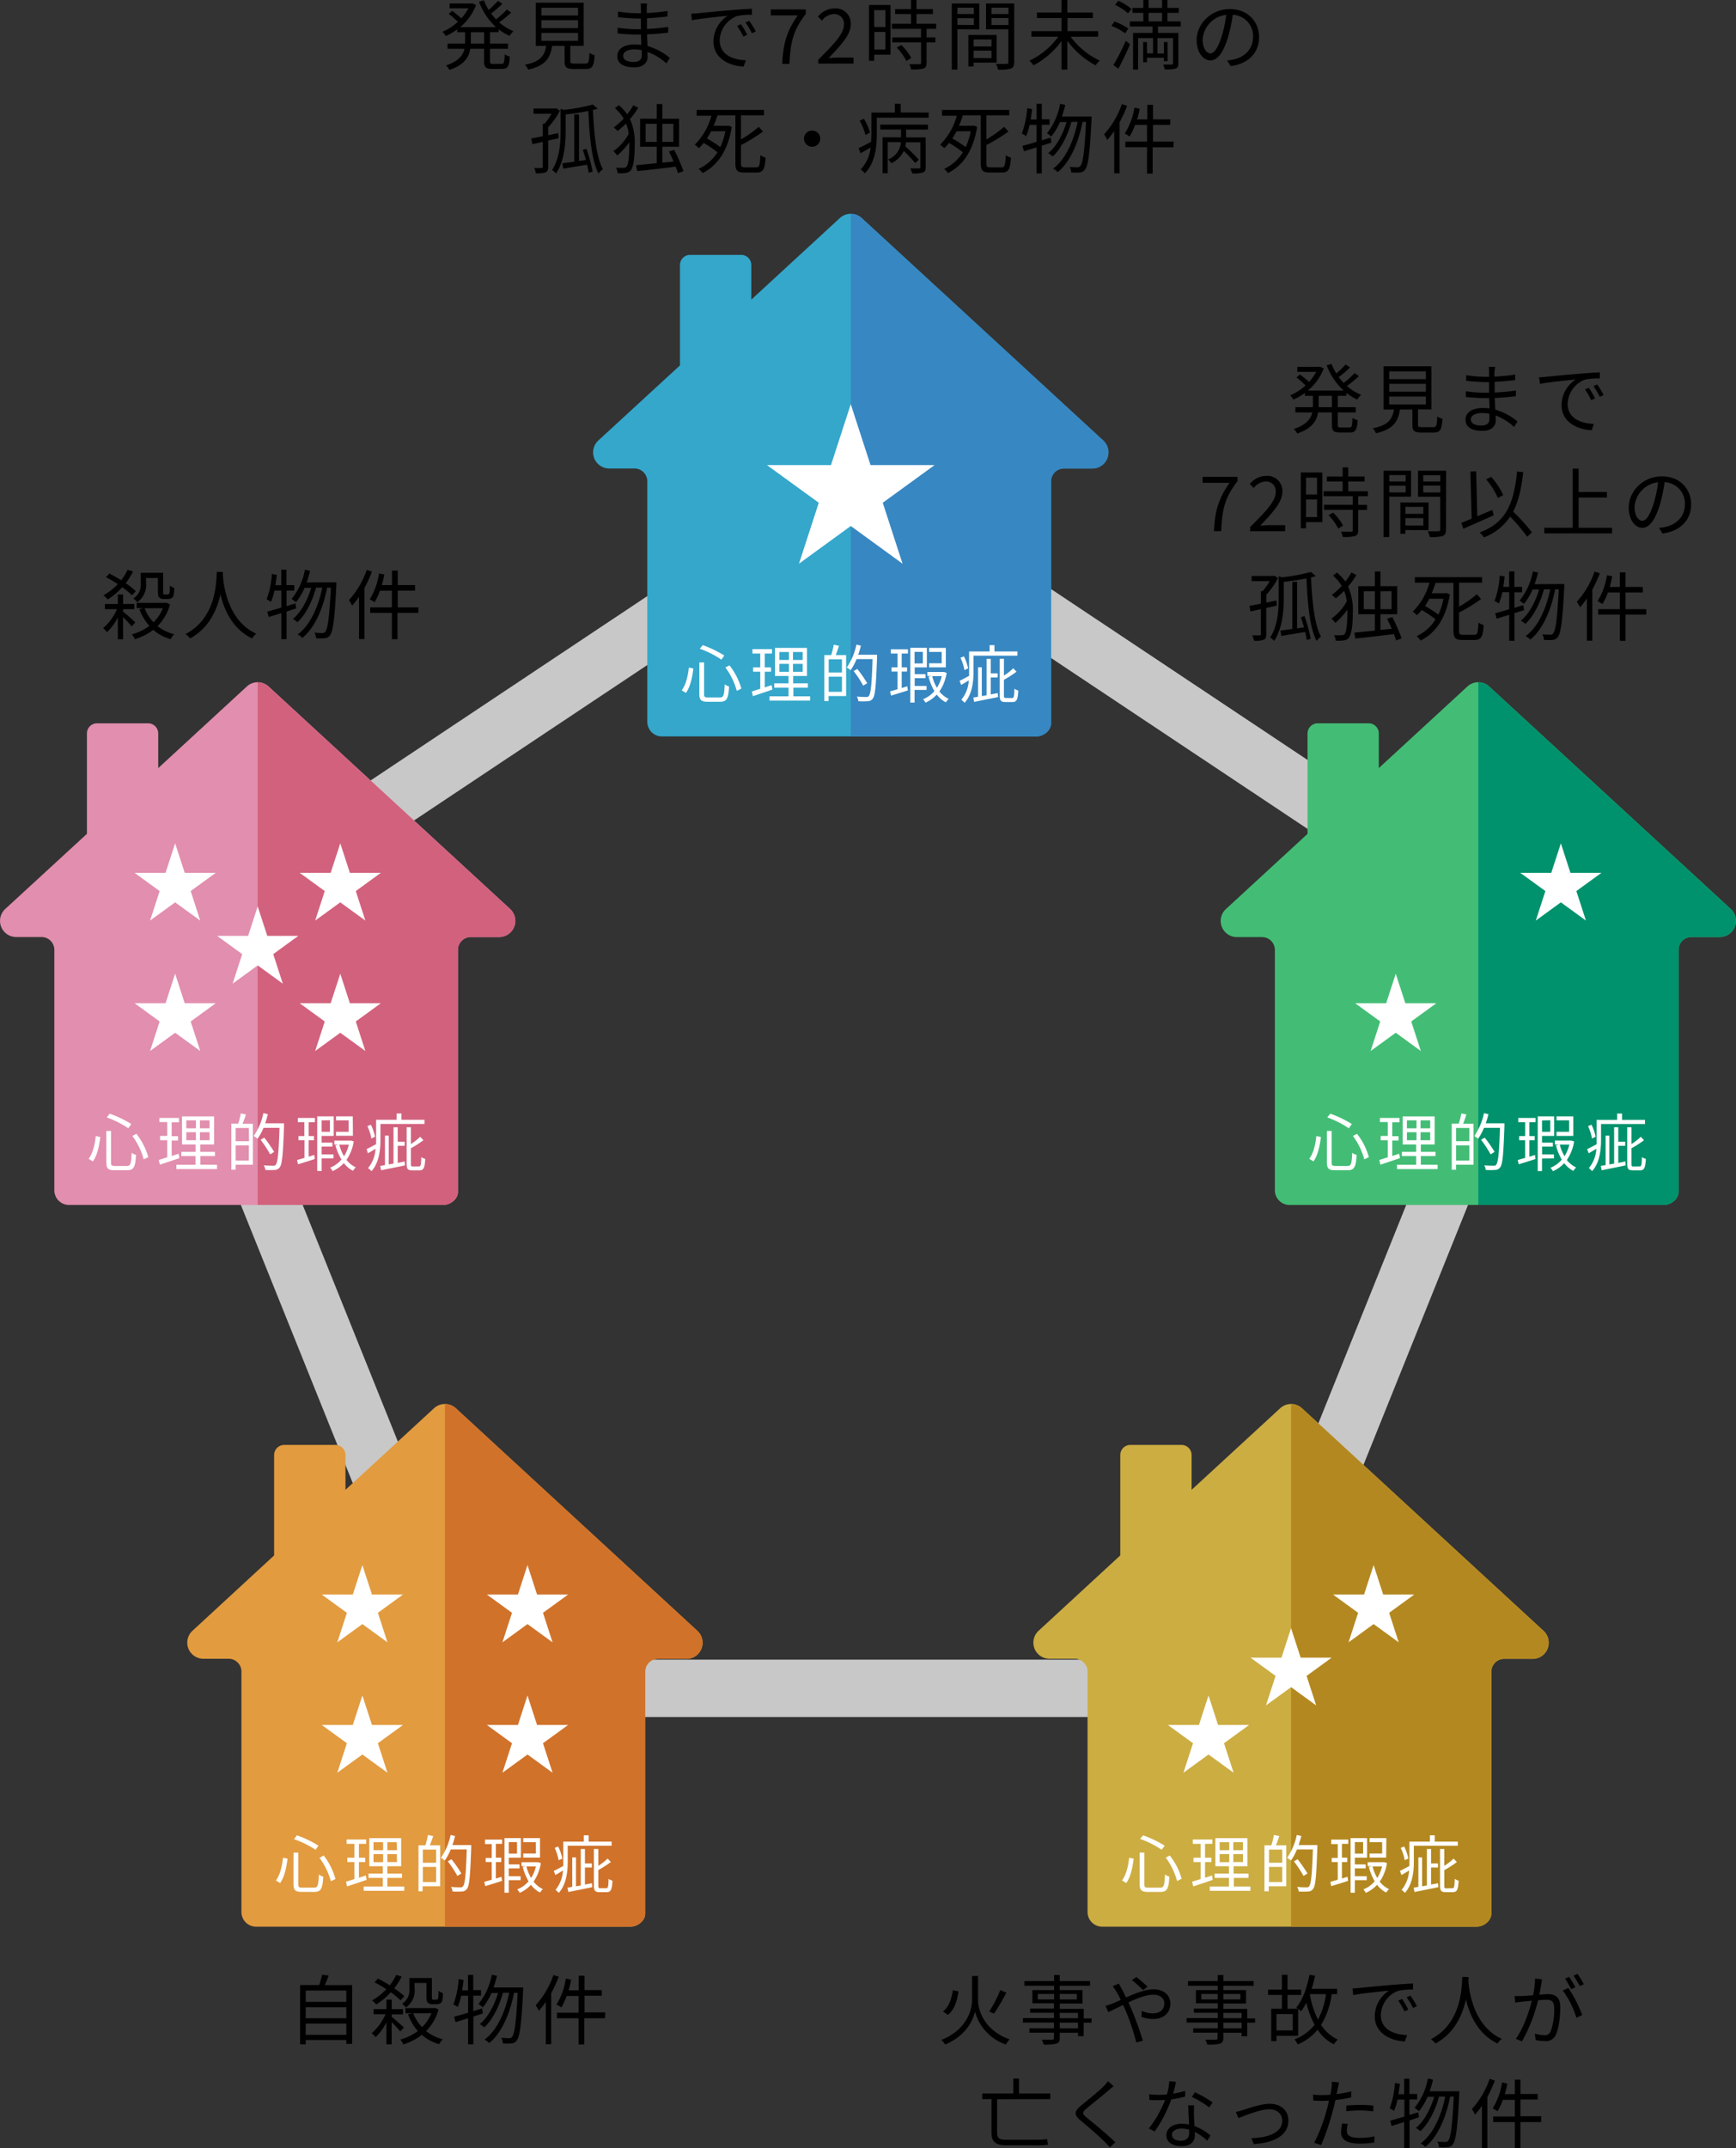 <svg xmlns="http://www.w3.org/2000/svg" viewBox="0 0 501.95 620.66"><rect x="0" y="0" width="501.95" height="620.66" fill="#333333" stroke="none"/><defs><style>.cls-1{fill:none;stroke:#c8c8c8;stroke-miterlimit:10;stroke-width:16.58px;}.cls-2{fill:#34a7cb;}.cls-3{fill:#3787c2;}.cls-4{fill:#fff;}.cls-5{fill:#43bd75;}.cls-6{fill:#00926c;}.cls-7{fill:#e28eae;}.cls-8{fill:#d2617d;}.cls-9{fill:#e29b3f;}.cls-10{fill:#d0722a;}.cls-11{fill:#ccad42;}.cls-12{fill:#b48820;}</style></defs><g id="レイヤー_2" data-name="レイヤー 2"><g id="design"><path d="M141.67,9.31v3.28h5.21V14.1h-5.21v3.55c0,.68.13.81.88.81h2.5c.69,0,.79-.44.88-2.79a4.74,4.74,0,0,0,1.48.68c-.16,2.79-.62,3.56-2.22,3.56H142.3c-1.85,0-2.33-.48-2.33-2.29V14.1h-4c-.35,2.36-1.65,4.6-6,6.1a6.39,6.39,0,0,0-1-1.3c3.68-1.23,4.93-3,5.33-4.8h-4.89V12.59h5.06V9.31H132.2V8.47a17.87,17.87,0,0,1-3.28,1.94,7.76,7.76,0,0,0-1-1.23,15.28,15.28,0,0,0,4.47-2.87A24.77,24.77,0,0,0,129.74,4l1-.85a28.58,28.58,0,0,1,2.66,2.15,15.11,15.11,0,0,0,2.05-2.9H130V1h6.27l.29-.07,1.08.53a15.4,15.4,0,0,1-4.58,6.38H143.4A19.09,19.09,0,0,1,138.5.51l1.4-.42a16.68,16.68,0,0,0,1.39,2.77A28.53,28.53,0,0,0,144,.24l1.23.88A29.63,29.63,0,0,1,142,3.89a16.61,16.61,0,0,0,1.42,1.7,26.33,26.33,0,0,0,3.15-2.84l1.23.88a35.87,35.87,0,0,1-3.45,2.84A14.19,14.19,0,0,0,148.46,9a6.77,6.77,0,0,0-1.12,1.37,14.07,14.07,0,0,1-3.14-1.92v.84Zm-1.7,0h-3.83v3.28H140Z"/><path d="M169.28,18.37c.88,0,1.05-.39,1.14-3.1a4.42,4.42,0,0,0,1.52.66c-.2,3.19-.68,4-2.53,4h-3.54c-2.07,0-2.62-.48-2.62-2.26v-4.4h-3.61c-.53,3.52-1.94,5.72-6.93,6.86a4.51,4.51,0,0,0-.93-1.43c4.51-.9,5.68-2.62,6.14-5.43h-3V.77h13.84V13.25H164.9v4.37c0,.64.17.75,1.12.75ZM156.54,4.49h10.6V2.24h-10.6Zm0,3.63h10.6V5.85h-10.6Zm0,3.67h10.6V9.51h-10.6Z"/><path d="M187,2.42c0,.29,0,.77,0,1.34a54.65,54.65,0,0,0,6-.59l0,1.6c-1.74.2-3.83.4-5.94.51V8.36a54.84,54.84,0,0,0,6.14-.59l0,1.65c-2.07.26-4,.44-6.1.5,0,1.15.11,2.34.16,3.39a17.53,17.53,0,0,1,6.42,3.43l-1,1.57A16.38,16.38,0,0,0,187.2,15c0,.55.05,1,.05,1.37,0,1.52-1,3.08-3.87,3.08-3.17,0-4.89-1.12-4.89-3.24s1.92-3.36,5.08-3.36a12.3,12.3,0,0,1,1.85.13c0-1-.06-2.05-.09-3h-1.25c-1.5,0-3.92-.13-5.5-.31l0-1.65a41.28,41.28,0,0,0,5.54.42h1.19V5.35h-1c-1.54,0-4.24-.22-5.63-.38l0-1.63a39.12,39.12,0,0,0,5.63.49h1V2.27A10.54,10.54,0,0,0,185.22,1h1.87A11.56,11.56,0,0,0,187,2.42Zm-3.78,15.47c1.25,0,2.33-.4,2.33-1.92,0-.37,0-.9,0-1.47a10,10,0,0,0-2.14-.22c-2.09,0-3.23.81-3.23,1.83S181,17.89,183.18,17.89Z"/><path d="M201.83,3.83c1.43-.16,5.59-.57,9.64-.9,2.4-.2,4.47-.33,5.94-.4V4.29a18.42,18.42,0,0,0-4.31.35,7.74,7.74,0,0,0-5,7c0,4.29,4,5.65,7.59,5.78L215,19.23c-4.07-.15-8.71-2.33-8.71-7.24a9,9,0,0,1,4.11-7.44c-2.35.27-8,.8-10.34,1.3l-.19-1.91C200.71,3.92,201.42,3.87,201.83,3.83Zm14.22,6.23-1.13.52a20.08,20.08,0,0,0-1.8-3.1L214.24,7A24.73,24.73,0,0,1,216.05,10.06Zm2.51-1-1.15.55a19.64,19.64,0,0,0-1.85-3.08l1.08-.51A29.69,29.69,0,0,1,218.56,9.11Z"/><path d="M230.68,4.44h-7.82V2.73H233V4c-3.69,4.75-4.48,8.34-4.73,14.46h-2.09C226.41,12.5,227.59,8.76,230.68,4.44Z"/><path d="M236.61,17.23c4.74-4.71,7.4-7.53,7.4-10.1a2.77,2.77,0,0,0-3-3.06,4.61,4.61,0,0,0-3.35,1.87l-1.16-1.12a6.16,6.16,0,0,1,4.75-2.38A4.35,4.35,0,0,1,246,7c0,3-2.69,5.88-6.41,9.79.84-.06,1.81-.15,2.64-.15h4.56v1.74H236.61Z"/><path d="M257.49,15.8h-4.73v1.78h-1.49V1.45h6.22ZM252.76,2.93V7.81H256V2.93ZM256,14.32V9.24h-3.19v5.08Zm11.91-6V10.8h2.55v1.46h-2.55v5.89c0,.93-.24,1.41-.9,1.65a12.69,12.69,0,0,1-3.57.27,4.92,4.92,0,0,0-.53-1.52c1.37,0,2.58,0,2.93,0s.48-.11.48-.44V12.26H258V10.8h8.31V8.32h-8.42V6.86h5.52V4.07h-4.58V2.62h4.58V0H265V2.62h4.74V4.07H265V6.86h5.68V8.32ZM260.62,13a15.67,15.67,0,0,1,2.86,3.74l-1.39.88a16.89,16.89,0,0,0-2.79-3.88Z"/><path d="M276.83,8.45V20.11H275.2V1h7.95v7.5Zm0-6.23V4.05h4.75V2.22Zm4.75,5V5.26h-4.75V7.19Zm-.06,10.87v1.1H280V10.1h8.17v8Zm0-6.68v2h5.17v-2Zm5.17,5.39V14.63h-5.17v2.14Zm6.56,1.16c0,1-.25,1.59-1,1.87a12.32,12.32,0,0,1-3.7.29,6.23,6.23,0,0,0-.57-1.67c1.34.06,2.68,0,3.08,0s.5-.13.5-.53V8.47H285.1V1h8.15ZM286.67,2.22V4.05h4.92V2.22Zm4.92,5v-2h-4.92v2Z"/><path d="M309.57,10.61a22.19,22.19,0,0,0,8.4,6.9,7.81,7.81,0,0,0-1.18,1.37,24.11,24.11,0,0,1-8.17-7.09v8.32h-1.69V11.88a24.1,24.1,0,0,1-8.1,7,7.61,7.61,0,0,0-1.19-1.34A22,22,0,0,0,306,10.61h-7.76V9h8.69V5.21h-7.11V3.61h7.11V0h1.69V3.61H316v1.6h-7.33V9h8.85v1.61Z"/><path d="M325.34,9.64a16.05,16.05,0,0,0-4-2.16l.9-1.25a17.52,17.52,0,0,1,4,2Zm-3.41,9.15a62.76,62.76,0,0,0,3.59-7l1.23,1c-1,2.31-2.27,5-3.39,7.06Zm4.23-14.94a14.92,14.92,0,0,0-3.75-2.44l.95-1.17a15.12,15.12,0,0,1,3.81,2.36Zm8.66,3.81V9.51h5.88v8.82c0,.81-.15,1.25-.75,1.49a11.45,11.45,0,0,1-3.19.22,6.11,6.11,0,0,0-.44-1.38c1.12,0,2.16,0,2.47,0s.39-.11.39-.37V11h-4.51v4.46h1.85V12.15h1.08v5.54h-1.08v-1h-4.89V18h-1.1V12.15h1.1v3.27h1.76V11h-4.31v9.11h-1.47V9.51h5.63V7.66h-6.56V6.18h3.9V3.72h-3.15V2.29h3.15V0h1.52V2.29H336V0h1.56V2.29h3.26V3.72h-3.26V6.18h3.85V7.66ZM332.1,6.18H336V3.72H332.1Z"/><path d="M355.83,19.1l-1-1.63a17.36,17.36,0,0,0,1.89-.29c2.82-.63,5.59-2.72,5.59-6.53a6.13,6.13,0,0,0-5.87-6.38,45,45,0,0,1-1.32,6.34c-1.35,4.53-3.08,6.84-5.13,6.84S346,15.2,346,11.57c0-4.77,4.25-8.95,9.62-8.95,5.15,0,8.43,3.63,8.43,8.1S361.05,18.42,355.83,19.1ZM350,15.42c1,0,2.2-1.47,3.32-5.19a35.7,35.7,0,0,0,1.23-5.94,7.68,7.68,0,0,0-6.82,7.13C347.76,14.19,349,15.42,350,15.42Z"/><path d="M158.5,40.61V48.2c0,.83-.17,1.32-.72,1.6a7.72,7.72,0,0,1-2.84.27,6.34,6.34,0,0,0-.48-1.54c1,0,1.87,0,2.13,0s.35-.09.35-.35V41l-3,.66L153.64,40c.93-.17,2.05-.37,3.3-.64V35.76h.49a16.93,16.93,0,0,0,2.06-2.9h-5.23v-1.5h6.22l.33-.08,1.08.7a22.62,22.62,0,0,1-3.39,4.8v2.28c.95-.19,1.94-.39,2.93-.61l.09,1.5Zm14.33-9.2c-.44.13-.9.26-1.39.37.31,6.91,1,13.73,2.88,17.1a6.8,6.8,0,0,0-1.27,1.25c-2-3.83-2.6-10.71-2.93-18.06-2.07.42-4.4.75-6.56,1v4.64c0,3.56-.33,8.71-2.77,12.43a5.1,5.1,0,0,0-1.16-1c2.24-3.45,2.46-8,2.46-11.46V31.45l.95.29a53.1,53.1,0,0,0,8.38-1.54ZM169.55,43a40.87,40.87,0,0,1,1.8,6.58l-1.12.33c-.11-.66-.28-1.48-.48-2.31-2.49.39-4.95.81-6.89,1.14l-.26-1.56c1-.11,2.13-.29,3.43-.46V33.06h1.39V46.5l2-.28c-.27-1-.6-2-.91-2.93Z"/><path d="M184.53,31.12a20.22,20.22,0,0,1-2.38,3.28,16.4,16.4,0,0,1,1.37,7.46c0,3.19-.24,6.14-1.15,7.37a2,2,0,0,1-1.25.7,10.11,10.11,0,0,1-2.55.11,3.7,3.7,0,0,0-.46-1.58,13.45,13.45,0,0,0,2.37,0,1,1,0,0,0,.73-.39c.53-.73.75-3.37.75-6.25v-.73a20.16,20.16,0,0,1-3.5,3.83,6,6,0,0,0-1.12-1.23,15,15,0,0,0,4.44-5,11.6,11.6,0,0,0-.77-3,25.84,25.84,0,0,1-2.44,2.16,7.32,7.32,0,0,0-1.12-1,22.81,22.81,0,0,0,2.88-2.58,12.21,12.21,0,0,0-2.53-3l1.14-.88a14.14,14.14,0,0,1,2.4,2.64,16.24,16.24,0,0,0,1.76-2.62ZM196,50c-.14-.53-.36-1.14-.62-1.85-4,.51-8.19,1-11.13,1.28l-.31-1.7c1.58-.13,3.65-.35,5.94-.59V42.41h-4.8v-8.1h4.8V30.07h1.63v4.24h4.84v8.1h-4.84V47l3.25-.33c-.44-1-.9-2-1.34-2.92l1.52-.44a51.77,51.77,0,0,1,2.68,6.16Zm-6.12-9V35.76h-3.21V41Zm1.63-5.22V41h3.19V35.76Z"/><path d="M218.7,48.35c.9,0,1-.66,1.16-3.52a4.29,4.29,0,0,0,1.5.7c-.2,3.26-.66,4.32-2.57,4.32h-3.57c-2.05,0-2.59-.58-2.59-2.71V33.34h-5.26l.08,0a28,28,0,0,1-1.12,3h3.94l.31-.06,1,.39c-1.14,7.09-4.27,11.25-8.45,13.34A6.62,6.62,0,0,0,202,48.79,12.58,12.58,0,0,0,207.45,44a31,31,0,0,0-4-2.71,12.53,12.53,0,0,1-1.38,1.52,9.12,9.12,0,0,0-1.19-1,18.76,18.76,0,0,0,4.82-8.37h-4.27V31.76H220.9v1.58h-6.65v6.94a32.3,32.3,0,0,0,5.13-3.63L220.63,38a47.69,47.69,0,0,1-6.38,3.92v5.21c0,1,.18,1.21,1.15,1.21ZM205.63,37.92A22.49,22.49,0,0,1,204.4,40a37.31,37.31,0,0,1,3.87,2.49,19.7,19.7,0,0,0,1.47-4.58Z"/><path d="M237.16,40.06a2.34,2.34,0,1,1-2.34-2.34A2.33,2.33,0,0,1,237.16,40.06Z"/><path d="M268.51,32.51V34h-15V39c0,3.39-.46,8.08-3.46,11.07a7.73,7.73,0,0,0-1.18-1.1,11,11,0,0,0,2.86-6.34c-1,.57-2,1.15-2.91,1.65l-.57-1.49c1-.42,2.27-1.1,3.63-1.81,0-.7.07-1.36.07-2V32.51h6.79V30h1.7v2.49ZM250.24,39a16.89,16.89,0,0,0-1.67-4.12l1.21-.57a14.66,14.66,0,0,1,1.76,4Zm4.25-3h13.82v1.44H262v2.26h5.66v8.63c0,.81-.16,1.25-.8,1.51a9.13,9.13,0,0,1-3.12.25,6.28,6.28,0,0,0-.55-1.43c1.19,0,2.22,0,2.51,0s.42-.09.42-.38V41.11h-4.16c-.05.4-.11.79-.2,1.19a37.4,37.4,0,0,1,3.89,3.87l-1.05.93a33.18,33.18,0,0,0-3.28-3.48,7.52,7.52,0,0,1-3.59,3.54,5.61,5.61,0,0,0-.94-1.1,5.68,5.68,0,0,0,3.69-5h-3.8v9h-1.5V39.68h5.35V37.42h-6Z"/><path d="M289.65,48.35c.9,0,1-.66,1.16-3.52a4.29,4.29,0,0,0,1.5.7c-.2,3.26-.66,4.32-2.57,4.32h-3.57c-2,0-2.59-.58-2.59-2.71V33.34h-5.26l.08,0a28,28,0,0,1-1.12,3h3.94l.31-.06,1,.39c-1.14,7.09-4.27,11.25-8.45,13.34A6.62,6.62,0,0,0,273,48.79,12.58,12.58,0,0,0,278.4,44a31,31,0,0,0-4-2.71,12.53,12.53,0,0,1-1.38,1.52,9.12,9.12,0,0,0-1.19-1,18.76,18.76,0,0,0,4.82-8.37h-4.27V31.76h19.43v1.58H285.2v6.94a32.3,32.3,0,0,0,5.13-3.63L291.58,38a47.69,47.69,0,0,1-6.38,3.92v5.21c0,1,.18,1.21,1.15,1.21ZM276.58,37.92A22.49,22.49,0,0,1,275.35,40a37.31,37.31,0,0,1,3.87,2.49,19.7,19.7,0,0,0,1.47-4.58Z"/><path d="M301.22,42.1v8H299.7V42.59c-1.3.39-2.55.79-3.63,1.12l-.44-1.56c1.12-.31,2.53-.69,4.07-1.17V36.07h-2a17.61,17.61,0,0,1-1,3.26,7.72,7.72,0,0,0-1.25-.73A25.81,25.81,0,0,0,297,31.28l1.43.24c-.11,1-.26,2-.41,3h1.69V30h1.52v4.47h2.24v1.58h-2.24v4.49l2.55-.79.22,1.45Zm14.39-8.43s0,.64,0,.84c-.49,10-1,13.38-1.85,14.48a1.88,1.88,0,0,1-1.52.83,13,13,0,0,1-2.51,0,3.46,3.46,0,0,0-.46-1.6c1,.09,1.87.11,2.31.11a.92.92,0,0,0,.81-.38c.71-.77,1.19-4,1.63-12.74H313c-1.1,5.77-3.52,11.62-7.18,14.53a4.82,4.82,0,0,0-1.36-1c3.61-2.6,6-8,7.13-13.54h-1.81c-1,3.77-3,7.88-5.41,10a5.36,5.36,0,0,0-1.3-.94c2.34-1.83,4.29-5.51,5.31-9h-1.9a18,18,0,0,1-2.51,4.19,10,10,0,0,0-1.25-.95A18.8,18.8,0,0,0,306.52,30l1.5.31a33.7,33.7,0,0,1-1,3.36Z"/><path d="M325.9,30.57a36.36,36.36,0,0,1-2.18,4.75V50.07h-1.56V37.85a25.13,25.13,0,0,1-2,2.58,9.42,9.42,0,0,0-.93-1.61,25.19,25.19,0,0,0,5.15-8.73Zm13.38,12h-6v7.59h-1.63V42.52h-6.27V40.91h6.27V36.09h-3.46a16.87,16.87,0,0,1-1.58,3.35,9.91,9.91,0,0,0-1.41-.84A19.46,19.46,0,0,0,328,31.1l1.54.33c-.2,1-.44,2.07-.73,3.06h2.93v-4.2h1.63v4.2h5v1.6h-5v4.82h6Z"/><path d="M386.8,114.36v3.28H392v1.51H386.8v3.55c0,.68.14.81.88.81h2.51c.69,0,.79-.44.88-2.79a4.64,4.64,0,0,0,1.48.68c-.16,2.79-.62,3.56-2.22,3.56h-2.89c-1.85,0-2.33-.48-2.33-2.28v-3.53h-4c-.35,2.36-1.65,4.6-6,6.1a6.67,6.67,0,0,0-1-1.3c3.68-1.23,4.93-3,5.33-4.8h-4.89v-1.51h5.06v-3.28h-2.31v-.84a17.87,17.87,0,0,1-3.28,1.94,8.35,8.35,0,0,0-1-1.23,15.45,15.45,0,0,0,4.47-2.86,22.72,22.72,0,0,0-2.64-2.31l1-.86a28.58,28.58,0,0,1,2.66,2.15,15.56,15.56,0,0,0,2.05-2.9h-5.46V106h6.27l.29-.07,1.08.53a15.4,15.4,0,0,1-4.58,6.38h10.34a18.94,18.94,0,0,1-4.9-7.28l1.4-.42a16.68,16.68,0,0,0,1.39,2.77,28.53,28.53,0,0,0,2.71-2.62l1.23.88a28.91,28.91,0,0,1-3.24,2.78,19.34,19.34,0,0,0,1.43,1.69,26.33,26.33,0,0,0,3.15-2.84l1.23.88a34.44,34.44,0,0,1-3.45,2.84,14.19,14.19,0,0,0,4.11,2.55,6.77,6.77,0,0,0-1.12,1.37,14.07,14.07,0,0,1-3.14-1.92v.84Zm-1.69,0h-3.83v3.28h3.83Z"/><path d="M414.42,123.42c.88,0,1.05-.39,1.14-3.1a4.42,4.42,0,0,0,1.52.66c-.2,3.19-.68,4-2.53,4H411c-2.07,0-2.62-.48-2.62-2.26v-4.4h-3.61c-.53,3.52-1.94,5.72-6.93,6.86a4.69,4.69,0,0,0-.93-1.43c4.51-.9,5.68-2.62,6.14-5.43h-3V105.82h13.84V118.3H410v4.38c0,.63.17.74,1.12.74Zm-12.74-13.88h10.6v-2.25h-10.6Zm0,3.63h10.6V110.9h-10.6Zm0,3.67h10.6v-2.28h-10.6Z"/><path d="M432.1,107.47c0,.29,0,.77,0,1.34a52.28,52.28,0,0,0,6-.59l0,1.61c-1.74.19-3.83.39-5.94.5v3.08a54.84,54.84,0,0,0,6.14-.59l0,1.65c-2.07.26-4,.44-6.1.5,0,1.15.11,2.34.16,3.39a17.53,17.53,0,0,1,6.42,3.43l-1,1.57a16.38,16.38,0,0,0-5.33-3.33c0,.55.05,1,.05,1.37,0,1.52-1,3.08-3.87,3.08-3.17,0-4.89-1.12-4.89-3.23s1.92-3.37,5.08-3.37a12.3,12.3,0,0,1,1.85.13c0-1-.06-2.05-.09-3h-1.25c-1.5,0-3.92-.13-5.5-.31l0-1.65a41.28,41.28,0,0,0,5.54.42h1.19V110.4h-1c-1.54,0-4.25-.22-5.63-.38l0-1.62a40.47,40.47,0,0,0,5.63.48h1v-1.56a10.54,10.54,0,0,0-.09-1.32h1.87A11.56,11.56,0,0,0,432.1,107.47Zm-3.78,15.47c1.25,0,2.33-.4,2.33-1.92,0-.37,0-.9,0-1.47a10,10,0,0,0-2.14-.22c-2.09,0-3.23.82-3.23,1.83S426.14,122.94,428.32,122.94Z"/><path d="M447,108.88c1.43-.15,5.59-.57,9.64-.9,2.4-.2,4.47-.33,5.94-.4v1.76a18.42,18.42,0,0,0-4.31.35,7.75,7.75,0,0,0-5,7c0,4.29,4,5.65,7.59,5.79l-.64,1.82c-4.07-.15-8.71-2.33-8.71-7.24a8.93,8.93,0,0,1,4.11-7.43c-2.35.26-8,.79-10.34,1.29L445,109C445.85,109,446.55,108.92,447,108.88Zm14.22,6.23-1.13.52a20.08,20.08,0,0,0-1.8-3.1l1.12-.48A26,26,0,0,1,461.19,115.11Zm2.51-1-1.15.55a20.43,20.43,0,0,0-1.85-3.08l1.08-.51A29.69,29.69,0,0,1,463.7,114.16Z"/><path d="M355.53,139.5h-7.81v-1.72h10.1V139c-3.7,4.75-4.49,8.34-4.73,14.46H351C351.26,147.55,352.45,143.81,355.53,139.5Z"/><path d="M361.47,152.28c4.73-4.71,7.39-7.53,7.39-10.1a2.77,2.77,0,0,0-3-3.06,4.59,4.59,0,0,0-3.34,1.87l-1.17-1.12a6.18,6.18,0,0,1,4.75-2.38,4.35,4.35,0,0,1,4.69,4.6c0,2.95-2.68,5.88-6.4,9.79.83-.06,1.8-.15,2.64-.15h4.55v1.74H361.47Z"/><path d="M382.35,150.85h-4.73v1.78h-1.5V136.5h6.23ZM377.62,138v4.88h3.19V138Zm3.19,11.39v-5.08h-3.19v5.08Zm11.9-6v2.48h2.55v1.46h-2.55v5.89c0,.93-.24,1.41-.9,1.65a12.23,12.23,0,0,1-3.57.27,4.9,4.9,0,0,0-.52-1.52c1.36,0,2.57,0,2.92,0s.49-.11.49-.44v-5.87h-8.32v-1.46h8.32v-2.48H382.7v-1.45h5.52v-2.8h-4.57v-1.45h4.57v-2.62h1.61v2.62h4.73v1.45h-4.73v2.8h5.68v1.45Zm-7.24,4.71a15.41,15.41,0,0,1,2.86,3.74l-1.38.88a17.27,17.27,0,0,0-2.8-3.88Z"/><path d="M401.69,143.5v11.66h-1.63V136H408v7.5Zm0-6.23v1.83h4.75v-1.83Zm4.75,5v-1.94h-4.75v1.94Zm-.07,10.87v1.1H404.9v-9.07h8.16v8Zm0-6.69v2h5.17v-2Zm5.17,5.39v-2.14h-5.17v2.14ZM418.1,153c0,1-.24,1.59-1,1.87a12.28,12.28,0,0,1-3.7.29,5.9,5.9,0,0,0-.57-1.67c1.35.06,2.69,0,3.08,0s.51-.13.51-.53v-9.44H410V136h8.14Zm-6.58-15.71v1.83h4.93v-1.83Zm4.93,5v-2h-4.93v2Z"/><path d="M431.89,148.87c-3,1.38-6.36,2.84-8.78,3.89l-.59-1.69c.86-.33,1.89-.75,3-1.23l-.37-13.6,1.67-.07.33,13,4.34-1.84Zm9.68,6.2a55.67,55.67,0,0,0-4.93-5.81,15.84,15.84,0,0,1-7.54,6,9.27,9.27,0,0,0-1.3-1.41c7.55-2.78,9.88-8.1,10.85-17.61l1.78.18c-.53,4.71-1.37,8.45-2.91,11.4a55.84,55.84,0,0,1,5.42,6Zm-8.47-11.2a21.39,21.39,0,0,0-3.39-5.36l1.46-.73a20.69,20.69,0,0,1,3.47,5.26Z"/><path d="M466.13,152.48v1.63H446.52v-1.63h8.21V135.4h1.71v6.74h8.19v1.62h-8.19v8.72Z"/><path d="M480.69,154.15l-1-1.63a13.7,13.7,0,0,0,1.9-.29c2.81-.63,5.59-2.72,5.59-6.53a6.13,6.13,0,0,0-5.88-6.38,43.33,43.33,0,0,1-1.32,6.34c-1.34,4.53-3.08,6.84-5.13,6.84s-3.91-2.25-3.91-5.88c0-4.77,4.24-9,9.61-9,5.15,0,8.43,3.63,8.43,8.1S485.9,153.47,480.69,154.15Zm-5.81-3.67c1,0,2.2-1.48,3.32-5.2a35.49,35.49,0,0,0,1.23-5.94,7.68,7.68,0,0,0-6.82,7.13C472.61,149.24,473.89,150.48,474.88,150.48Z"/><path d="M366.13,175.66v7.59c0,.83-.17,1.32-.72,1.6a7.51,7.51,0,0,1-2.84.27,6.34,6.34,0,0,0-.48-1.54c1,0,1.87,0,2.13,0s.35-.09.35-.35V176l-3,.66-.29-1.61c.93-.17,2.05-.37,3.3-.64v-3.6h.49a17.42,17.42,0,0,0,2.06-2.91h-5.23v-1.49h6.22l.33-.09,1.08.7a22.62,22.62,0,0,1-3.39,4.8v2.29c.95-.2,1.94-.4,2.93-.62l.09,1.5Zm14.33-9.2c-.44.13-.9.26-1.39.37.31,6.91,1,13.73,2.88,17.1a7.13,7.13,0,0,0-1.27,1.25c-2-3.83-2.6-10.71-2.93-18.06-2.07.42-4.4.75-6.56,1v4.64c0,3.56-.33,8.71-2.77,12.43a5.36,5.36,0,0,0-1.16-1c2.24-3.45,2.46-8,2.46-11.46V166.5l.95.29a53.1,53.1,0,0,0,8.38-1.54ZM377.18,178a41.16,41.16,0,0,1,1.8,6.58l-1.12.33c-.11-.66-.28-1.47-.48-2.31-2.49.4-4.95.81-6.89,1.14l-.26-1.56c1-.11,2.13-.28,3.43-.46V168.11h1.39v13.44l2-.28c-.27-1-.6-2-.91-2.93Z"/><path d="M392.16,166.17a20.22,20.22,0,0,1-2.38,3.28,16.4,16.4,0,0,1,1.37,7.46c0,3.19-.24,6.14-1.15,7.37a2,2,0,0,1-1.25.71,11.13,11.13,0,0,1-2.55.11,3.7,3.7,0,0,0-.46-1.59,13.45,13.45,0,0,0,2.37,0,1,1,0,0,0,.73-.39c.53-.73.75-3.37.75-6.25v-.73a20.16,20.16,0,0,1-3.5,3.83,6,6,0,0,0-1.12-1.23,15,15,0,0,0,4.44-5,11.53,11.53,0,0,0-.77-3,25.72,25.72,0,0,1-2.44,2.15,7.32,7.32,0,0,0-1.12-1,22.81,22.81,0,0,0,2.88-2.58,12.21,12.21,0,0,0-2.53-3l1.14-.88A14.14,14.14,0,0,1,389,168a16.24,16.24,0,0,0,1.76-2.62Zm11.49,18.88c-.14-.53-.36-1.14-.62-1.85-4,.51-8.19,1-11.13,1.28l-.31-1.69c1.58-.14,3.65-.36,5.94-.6v-4.73h-4.8v-8.1h4.8v-4.24h1.63v4.24H404v8.1h-4.84V182l3.25-.33c-.44-1-.9-2-1.34-2.93l1.52-.44a51.77,51.77,0,0,1,2.68,6.16Zm-6.12-9v-5.21h-3.21V176Zm1.63-5.21V176h3.19v-5.21Z"/><path d="M426.33,183.4c.9,0,1-.66,1.16-3.52a4.12,4.12,0,0,0,1.5.7c-.2,3.26-.66,4.32-2.57,4.32h-3.57c-2.05,0-2.59-.57-2.59-2.71V168.4H415l.08,0a28,28,0,0,1-1.12,3h3.94l.31-.06,1,.39c-1.14,7.09-4.27,11.25-8.45,13.34a7.26,7.26,0,0,0-1.14-1.28,12.52,12.52,0,0,0,5.45-4.84,31,31,0,0,0-4-2.71,12.53,12.53,0,0,1-1.38,1.52,9.12,9.12,0,0,0-1.19-1.05,18.78,18.78,0,0,0,4.82-8.36H409.1v-1.59h19.43v1.59h-6.65v6.93A32.3,32.3,0,0,0,427,171.7l1.25,1.36a47.69,47.69,0,0,1-6.38,3.92v5.21c0,1,.18,1.21,1.15,1.21ZM413.26,173a22.49,22.49,0,0,1-1.23,2.09,37.31,37.31,0,0,1,3.87,2.49,19.7,19.7,0,0,0,1.47-4.58Z"/><path d="M437.9,177.15v8h-1.52v-7.52c-1.3.39-2.55.79-3.63,1.12l-.44-1.56c1.12-.31,2.53-.69,4.07-1.17v-4.91h-2a17.38,17.38,0,0,1-1,3.26,8.52,8.52,0,0,0-1.25-.73,25.81,25.81,0,0,0,1.51-7.32l1.43.24c-.11,1-.26,2-.41,3h1.69v-4.47h1.52v4.47h2.24v1.58H437.9v4.49l2.55-.79.22,1.45Zm14.39-8.42s0,.63,0,.83c-.49,10-1,13.38-1.85,14.48a1.92,1.92,0,0,1-1.52.84,14.83,14.83,0,0,1-2.51,0,3.59,3.59,0,0,0-.46-1.61c1,.09,1.87.11,2.31.11a.94.94,0,0,0,.81-.37c.71-.78,1.19-4,1.63-12.74h-1.05c-1.1,5.76-3.52,11.61-7.18,14.52a5,5,0,0,0-1.36-1c3.61-2.6,6-8,7.13-13.53h-1.81c-1,3.76-3,7.87-5.41,10a5.36,5.36,0,0,0-1.3-.94c2.34-1.83,4.29-5.5,5.31-9h-1.9a18.09,18.09,0,0,1-2.51,4.18,10,10,0,0,0-1.25-.95,18.91,18.91,0,0,0,3.85-8.45l1.5.31a34.69,34.69,0,0,1-1,3.37Z"/><path d="M462.58,165.62a37.1,37.1,0,0,1-2.18,4.76v14.74h-1.56V172.91a26.1,26.1,0,0,1-2,2.57,9.42,9.42,0,0,0-.93-1.61,25.19,25.19,0,0,0,5.15-8.73ZM476,177.57h-6v7.59h-1.63v-7.59H462.1V176h6.27v-4.81h-3.46a17,17,0,0,1-1.58,3.34,9.91,9.91,0,0,0-1.41-.84,19.46,19.46,0,0,0,2.71-7.5l1.54.33c-.2,1-.44,2.07-.73,3.06h2.93v-4.2H470v4.2h5v1.61h-5V176h6Z"/><path d="M282.79,578c0,2.5,1.57,8.53,9.14,11.22a7.55,7.55,0,0,0-1.08,1.49,13.84,13.84,0,0,1-8.94-9.55c-.41,2.14-2.42,7-8.62,9.55a8.84,8.84,0,0,0-1.12-1.34c7.37-2.82,8.89-8.82,8.89-11.37v-7.07h1.73Zm-5.65-2.62c-.4,2.62-1.12,5.28-3.08,6.77l-1.41-1c1.76-1.32,2.51-3.7,2.86-6.14Zm13.84.33a56.35,56.35,0,0,1-3.59,6.09l-1.36-.64a35.11,35.11,0,0,0,3.19-6.16Z"/><path d="M315.6,584.41h-2.27v3.9H311.7v-1h-5.28v1.52c0,1-.31,1.38-1,1.63a13.22,13.22,0,0,1-3.65.26,5.58,5.58,0,0,0-.57-1.39c1.32,0,2.64,0,3,0s.55-.16.55-.53v-1.52h-7.1v-1.26h7.1v-1.65h-9v-1.29h9v-1.54h-6.9v-1.21h6.9v-1.54H298.5V575h6.29v-1.27h-8.58v-1.35h8.58v-1.76h1.63v1.76h8.76v1.35h-8.76V575H313v3.88h-6.56v1.54h6.91v2.75h2.27Zm-10.81-6.73V576.1h-4.73v1.58Zm1.63-1.58v1.58h4.93V576.1Zm0,7h5.28v-1.54h-5.28Zm5.28,1.29h-5.28v1.65h5.28Z"/><path d="M324.31,574.58c.39.73.83,1.61,1.27,2.53,2.67-1.17,5.64-2.35,7.93-2.35,3,0,4.9,1.73,4.9,4.13s-1.63,4.45-5.06,4.45a10,10,0,0,1-3.3-.62l.07-1.72a7.79,7.79,0,0,0,3.12.71c2.4,0,3.41-1.32,3.41-2.91,0-1.29-1-2.48-3.19-2.48-1.94,0-4.64,1-7.19,2.22.28.62.57,1.23.83,1.83a97.47,97.47,0,0,1,3.35,9.24l-1.9.5a65.54,65.54,0,0,0-3-9c-.28-.64-.55-1.25-.83-1.82-1.7.81-3.24,1.6-4.25,2.06l-.84-1.8a16.12,16.12,0,0,0,1.81-.59c.75-.29,1.65-.69,2.62-1.13-.47-1-.89-1.8-1.26-2.42-.29-.44-.72-1.12-1.08-1.56l1.81-.73A15.11,15.11,0,0,0,324.31,574.58Zm3-2.47,1.25-.9a37.52,37.52,0,0,1,3.24,2.8l-1.26,1A38.31,38.31,0,0,0,327.3,572.11Z"/><path d="M362.9,584.41h-2.27v3.9H359v-1h-5.28v1.52c0,1-.31,1.38-1,1.63a13.22,13.22,0,0,1-3.65.26,5.58,5.58,0,0,0-.57-1.39c1.32,0,2.64,0,3,0s.55-.16.55-.53v-1.52H345v-1.26h7.1v-1.65h-9v-1.29h9v-1.54h-6.9v-1.21h6.9v-1.54H345.8V575h6.29v-1.27h-8.58v-1.35h8.58v-1.76h1.63v1.76h8.76v1.35h-8.76V575h6.56v3.88h-6.56v1.54h6.91v2.75h2.27Zm-10.81-6.73V576.1h-4.73v1.58Zm1.63-1.58v1.58h4.93V576.1Zm0,7H359v-1.54h-5.28Zm5.28,1.29h-5.28v1.65H359Z"/><path d="M385.05,576.16a22.89,22.89,0,0,1-3.06,8.89,11.49,11.49,0,0,0,4.82,4.23,6.22,6.22,0,0,0-1.12,1.38,12.09,12.09,0,0,1-4.71-4.22,15.11,15.11,0,0,1-5.74,4.25,7.78,7.78,0,0,0-.95-1.46A13.19,13.19,0,0,0,380.1,585a26.51,26.51,0,0,1-2.38-6.38,13.72,13.72,0,0,1-1.54,2.48,8,8,0,0,0-.83-.68v7.77h-6.27v1.54h-1.52v-9.35h3.1v-4h-4v-1.54h4v-4.27h1.61v4.27h3.94v1.54h-3.94v4h3a4.2,4.2,0,0,0-.48-.33c1.89-2.23,3.12-5.77,3.83-9.49l1.62.27a30.74,30.74,0,0,1-1,3.78h7.37v1.56Zm-11.26,5.75h-4.71v4.73h4.71Zm4.95-5.66a25.17,25.17,0,0,0,2.35,7.26,21.85,21.85,0,0,0,2.31-7.35h-4.62Z"/><path d="M393,574.38c1.43-.15,5.59-.57,9.64-.9,2.4-.2,4.46-.33,5.94-.4v1.76a18.5,18.5,0,0,0-4.32.36,7.73,7.73,0,0,0-5,7c0,4.29,4,5.66,7.59,5.79l-.64,1.82c-4.07-.15-8.71-2.33-8.71-7.24a8.93,8.93,0,0,1,4.11-7.43c-2.35.26-8,.79-10.34,1.3l-.2-1.92C391.85,574.47,392.55,574.43,393,574.38Zm14.21,6.23-1.12.53a21,21,0,0,0-1.8-3.11l1.12-.48A26.89,26.89,0,0,1,407.18,580.61Zm2.51-1-1.14.55a20.94,20.94,0,0,0-1.85-3.08l1.08-.5A26.93,26.93,0,0,1,409.69,579.66Z"/><path d="M424.61,571.23c0,.29,0,.64-.05,1,.2,2.9,1.39,13.07,9.66,16.85a4.9,4.9,0,0,0-1.21,1.34c-5.67-2.68-8.09-8.31-9.15-12.71-1,4.4-3.24,9.7-8.8,12.71a5.88,5.88,0,0,0-1.32-1.25c8.91-4.56,8.91-15.05,9.06-18Z"/><path d="M445.66,573.19c-.13.64-.33,1.94-.57,3.13,1-.09,1.93-.16,2.46-.16,2,0,3.59.75,3.59,3.74,0,2.62-.38,6.12-1.28,8a3.09,3.09,0,0,1-3.21,1.82,13.75,13.75,0,0,1-2.6-.3l-.28-1.85a11,11,0,0,0,2.68.46,1.84,1.84,0,0,0,1.94-1.15,18.64,18.64,0,0,0,1-6.73c0-2-.92-2.37-2.33-2.37-.53,0-1.41.06-2.35.15a45.21,45.21,0,0,1-4.65,11.86l-1.78-.73c2.24-3,3.9-8,4.64-11l-2.79.28c-.51.07-1.43.18-2,.27l-.2-1.9c.7,0,1.28,0,2,0s2-.13,3.35-.24a24.52,24.52,0,0,0,.57-4.8l2,.2C445.81,572.29,445.73,572.75,445.66,573.19Zm11.84,9-1.7.81a25.67,25.67,0,0,0-3.94-7.9l1.61-.72A37.3,37.3,0,0,1,457.5,582.24Zm-2-8-1.21.53a27,27,0,0,0-1.78-3.06l1.18-.49A29.06,29.06,0,0,1,455.54,574.25Zm2.46-.9-1.18.53a24.25,24.25,0,0,0-1.83-3l1.17-.51A30.53,30.53,0,0,1,458,573.35Z"/><path d="M288.3,606.52v9.72c0,1.45.62,2,2.47,2h8.69a24.66,24.66,0,0,0,3.3-.2c.07.44.18,1.23.24,1.63a23.51,23.51,0,0,1-3.56.17H291c-3,0-4.32-.9-4.32-3.72v-9.63H284v-1.63h9v-4.32h1.63v4.32h9.06v1.63Z"/><path d="M320.47,604c-1.5,1.33-4.66,3.83-6.29,5.2-1.32,1.12-1.34,1.47.06,2.66,2,1.63,5.9,4.77,8.23,7.11l-1.56,1.45c-.46-.53-1-1.08-1.52-1.61-1.54-1.58-4.88-4.44-6.93-6.14s-1.83-2.68.16-4.35c1.65-1.39,5-4,6.49-5.55a10,10,0,0,0,1.25-1.47l1.63,1.45Z"/><path d="M339.21,604.91a22,22,0,0,0,3.46-.81l0,1.65a30,30,0,0,1-4,.81,38.89,38.89,0,0,1-4.8,9.28l-1.69-.88a32.6,32.6,0,0,0,4.7-8.22c-.66,0-1.32.06-1.95.06-.82,0-1.74,0-2.58-.06l-.11-1.65a20.87,20.87,0,0,0,2.69.15c.79,0,1.62,0,2.48-.11a18,18,0,0,0,.68-3.81l1.94.18C339.87,602.29,339.56,603.63,339.21,604.91Zm6,5.76c0,.82.11,2.25.16,3.61A15,15,0,0,1,350,617l-.94,1.5a16.32,16.32,0,0,0-3.57-2.53c0,.35,0,.66,0,.92,0,1.76-1.12,3.19-3.85,3.19-2.42,0-4.4-1-4.4-3.17,0-2,1.92-3.3,4.4-3.3a10.08,10.08,0,0,1,2.16.22c-.09-1.8-.2-4-.24-5.54h1.71C345.22,609.2,345.22,609.88,345.24,610.67Zm-3.83,7.84c1.83,0,2.45-1,2.45-2.18,0-.29,0-.62,0-1a7.58,7.58,0,0,0-2.26-.33c-1.61,0-2.71.75-2.71,1.76S339.7,618.51,341.41,618.51Zm3.22-12.65.9-1.35a33.82,33.82,0,0,1,5.12,2.93l-1,1.45A25.66,25.66,0,0,0,344.63,605.86Z"/><path d="M359.39,609.64c1.56-.48,5.17-1.8,7.76-1.8,3.13,0,5.37,1.87,5.37,4.88,0,4.22-4.07,6.38-10,6.76l-.7-1.7c4.75-.15,8.93-1.52,8.93-5.1,0-1.85-1.47-3.26-3.72-3.26-2.73,0-7.55,2-8.95,2.57l-.75-1.8A20.63,20.63,0,0,0,359.39,609.64Z"/><path d="M386.8,603.41c-.09.47-.2,1-.33,1.63a31.79,31.79,0,0,0,4.22-.79V606a43.13,43.13,0,0,1-4.57.75c-.2,1-.44,2-.71,2.94A67.48,67.48,0,0,1,382,619.76L380,619.1a47.83,47.83,0,0,0,3.7-9.83c.2-.73.4-1.57.57-2.36-.72.05-1.41.07-2,.07-1,0-1.76-.05-2.55-.09l-.07-1.72a18.8,18.8,0,0,0,2.64.16c.73,0,1.52-.05,2.38-.11.15-.77.26-1.48.33-1.92a8.83,8.83,0,0,0,.06-1.82l2.11.17C387.06,602.14,386.89,603,386.8,603.41Zm2.62,12.28c0,1,.57,2,3.72,2a21.67,21.67,0,0,0,4.29-.44l-.07,1.78a28.71,28.71,0,0,1-4.25.31c-3.47,0-5.36-1.06-5.36-3.24a13.32,13.32,0,0,1,.33-2.59l1.64.15A8.15,8.15,0,0,0,389.42,615.69Zm3.87-7.52a35.86,35.86,0,0,1,3.81.19l-.05,1.68a26.77,26.77,0,0,0-3.69-.27,37.28,37.28,0,0,0-4.1.22v-1.63C390.43,608.25,391.88,608.17,393.29,608.17Z"/><path d="M407.55,612.65v8H406v-7.52c-1.3.39-2.56.79-3.63,1.12L402,612.7c1.12-.31,2.53-.68,4.07-1.17v-4.9h-2a17.52,17.52,0,0,1-1,3.25,7.77,7.77,0,0,0-1.26-.72,25.53,25.53,0,0,0,1.52-7.33l1.43.24c-.11,1-.26,2-.42,3H406v-4.47h1.52V605h2.24v1.59h-2.24v4.48l2.55-.79.22,1.45Zm14.38-8.42s0,.64,0,.83c-.48,10-1,13.38-1.85,14.48a1.89,1.89,0,0,1-1.51.84,13.86,13.86,0,0,1-2.51,0,3.59,3.59,0,0,0-.46-1.61c1,.09,1.87.11,2.31.11a.94.94,0,0,0,.81-.37c.7-.77,1.19-4,1.63-12.74h-1.06c-1.1,5.76-3.52,11.62-7.17,14.52a5,5,0,0,0-1.36-1c3.6-2.6,6-8,7.12-13.53h-1.8c-1,3.76-3,7.87-5.41,10a5.36,5.36,0,0,0-1.3-.94c2.33-1.83,4.29-5.5,5.3-9h-1.89a18.23,18.23,0,0,1-2.51,4.18,10,10,0,0,0-1.25-1,18.86,18.86,0,0,0,3.85-8.45l1.49.31a31.4,31.4,0,0,1-1,3.37Z"/><path d="M432.23,601.12a38.52,38.52,0,0,1-2.18,4.76v14.74h-1.56V608.41a24.74,24.74,0,0,1-2,2.57,8.67,8.67,0,0,0-.92-1.6,25.49,25.49,0,0,0,5.15-8.74Zm13.38,12h-6v7.59H438v-7.59h-6.27v-1.6H438v-4.82h-3.46A17,17,0,0,1,433,610a9,9,0,0,0-1.41-.83,19.57,19.57,0,0,0,2.71-7.51l1.54.33c-.2,1-.44,2.07-.73,3.06H438v-4.2h1.62V605h5v1.61h-5v4.82h6Z"/><path d="M101.82,573.54v17h-1.69v-1.13H88.4v1.24H86.77V573.54H92.3a27.82,27.82,0,0,0,.85-3l1.87.24c-.33,1-.72,1.94-1.1,2.77ZM88.4,575.11v3.28h11.73v-3.28Zm0,4.82v3.19h11.73v-3.19Zm11.73,8v-3.25H88.4v3.25Z"/><path d="M115.75,586.94c-.49-.61-1.61-1.8-2.51-2.7v6.42h-1.52v-6.33a15.63,15.63,0,0,1-3.12,4.27,7.85,7.85,0,0,0-1.13-1.17,14.89,14.89,0,0,0,4-5.48H108v-1.47h3.74v-2.73h1.52v2.73h3.26V582h-3.26v.73c.77.57,3,2.55,3.52,3.08Zm.06-9a23.74,23.74,0,0,0-2.81-2.33,19.61,19.61,0,0,1-4.21,3.54,6,6,0,0,0-1.23-1.18,16.75,16.75,0,0,0,4.14-3.24,36.2,36.2,0,0,0-3.41-2l1-1.06c1.08.55,2.26,1.23,3.41,1.94a16.53,16.53,0,0,0,1.85-3l1.58.46a20.39,20.39,0,0,1-2.13,3.42,21.45,21.45,0,0,1,2.92,2.28Zm11,2.64a14.23,14.23,0,0,1-3.61,6.27,13.18,13.18,0,0,0,4.84,2.36,5.58,5.58,0,0,0-1.08,1.41,13.28,13.28,0,0,1-5-2.69,16.57,16.57,0,0,1-5.35,2.75,5.48,5.48,0,0,0-.88-1.4,15.1,15.1,0,0,0,5.09-2.45A14.37,14.37,0,0,1,118,582l1.12-.31h-1.89v-1.5h8.25l.28-.06Zm-6.91-5.89a6,6,0,0,1-2.53,5.34,5.57,5.57,0,0,0-1.12-1.1,4.54,4.54,0,0,0,2.13-4.29v-3.14h6.49v5.39c0,.46,0,.7.14.77a.56.56,0,0,0,.35.11H126a.72.72,0,0,0,.46-.11c.11,0,.2-.2.26-.49a17.46,17.46,0,0,0,.07-2,4.33,4.33,0,0,0,1.27.69,9.81,9.81,0,0,1-.22,2.26,1.12,1.12,0,0,1-.66.75,2.59,2.59,0,0,1-1,.2H125a1.86,1.86,0,0,1-1.25-.4c-.31-.26-.44-.64-.44-1.89v-3.85h-3.46Zm-.42,7a11.93,11.93,0,0,0,2.56,4,12,12,0,0,0,2.7-4Z"/><path d="M136.87,582.65v8h-1.52v-7.52c-1.3.39-2.55.79-3.63,1.12l-.44-1.56c1.12-.31,2.53-.68,4.07-1.17v-4.9h-2a18.28,18.28,0,0,1-1,3.25,7.37,7.37,0,0,0-1.26-.72,25.53,25.53,0,0,0,1.52-7.33l1.43.24c-.11,1-.26,2-.42,3h1.7v-4.47h1.52V575h2.24v1.59h-2.24v4.48l2.55-.79.22,1.45Zm14.39-8.42s0,.64,0,.83c-.48,10-1,13.38-1.84,14.48a1.92,1.92,0,0,1-1.52.84,13.86,13.86,0,0,1-2.51,0,3.59,3.59,0,0,0-.46-1.61c1,.09,1.87.11,2.31.11a.94.94,0,0,0,.81-.37c.71-.77,1.19-4,1.63-12.74h-1.06c-1.1,5.76-3.52,11.62-7.17,14.52a5,5,0,0,0-1.36-1c3.61-2.6,6-8,7.13-13.53h-1.81c-1,3.76-3,7.87-5.41,10a5.36,5.36,0,0,0-1.3-.94c2.33-1.83,4.29-5.5,5.3-9h-1.89a18.23,18.23,0,0,1-2.51,4.18,10,10,0,0,0-1.25-1,18.86,18.86,0,0,0,3.85-8.45l1.5.31a33.9,33.9,0,0,1-1,3.37Z"/><path d="M161.55,571.12a38.52,38.52,0,0,1-2.18,4.76v14.74h-1.56V578.41a26.1,26.1,0,0,1-2,2.57,9.34,9.34,0,0,0-.93-1.6,25.49,25.49,0,0,0,5.15-8.74Zm13.38,12h-6v7.59h-1.63v-7.59h-6.27v-1.6h6.27v-4.82h-3.46A17,17,0,0,1,162.3,580a9,9,0,0,0-1.41-.83,19.57,19.57,0,0,0,2.71-7.51l1.54.33c-.2,1-.44,2.07-.73,3.06h2.93v-4.2H169V575h5v1.61h-5v4.82h6Z"/><path d="M38.09,181c-.48-.62-1.6-1.81-2.5-2.71v6.43H34.07v-6.34a15.49,15.49,0,0,1-3.13,4.27,8.28,8.28,0,0,0-1.12-1.17,14.89,14.89,0,0,0,4-5.48H30.33V174.5h3.74v-2.73h1.52v2.73h3.25V176H35.59v.73c.77.57,3,2.55,3.52,3.08Zm.07-9a22.22,22.22,0,0,0-2.82-2.34,19.66,19.66,0,0,1-4.2,3.55A6.34,6.34,0,0,0,29.91,172a16.75,16.75,0,0,0,4.14-3.24c-1.13-.74-2.31-1.45-3.41-2l1-1.06c1.07.55,2.26,1.24,3.41,1.94a16.19,16.19,0,0,0,1.84-3l1.59.46a20.35,20.35,0,0,1-2.14,3.41,20.26,20.26,0,0,1,2.93,2.29Zm11,2.64a14.34,14.34,0,0,1-3.61,6.27,13.25,13.25,0,0,0,4.84,2.35,5.36,5.36,0,0,0-1.08,1.41,13.27,13.27,0,0,1-5-2.68A17.08,17.08,0,0,1,39,184.69a5.36,5.36,0,0,0-.88-1.41,15.27,15.27,0,0,0,5.09-2.44A14.25,14.25,0,0,1,40.3,176l1.12-.31h-1.9v-1.5h8.26l.28-.06Zm-6.91-5.9A6,6,0,0,1,39.68,174a5.32,5.32,0,0,0-1.12-1.1,4.55,4.55,0,0,0,2.13-4.29V165.5h6.49v5.39c0,.46,0,.7.13.77a.55.55,0,0,0,.36.11h.63a.73.73,0,0,0,.47-.11c.11,0,.19-.2.26-.48s.07-1,.07-2a4.07,4.07,0,0,0,1.27.68,10.41,10.41,0,0,1-.22,2.26,1.12,1.12,0,0,1-.66.75,2.59,2.59,0,0,1-1.05.2H47.36a1.9,1.9,0,0,1-1.26-.4c-.3-.26-.44-.63-.44-1.89V167H42.21Zm-.42,7a11.66,11.66,0,0,0,2.55,4.05,11.77,11.77,0,0,0,2.71-4.05Z"/><path d="M64.45,165.26c0,.28,0,.64,0,1,.2,2.9,1.38,13.07,9.66,16.85a4.91,4.91,0,0,0-1.21,1.35c-5.68-2.69-8.1-8.32-9.16-12.72-1,4.4-3.23,9.7-8.8,12.72a5.33,5.33,0,0,0-1.32-1.26c8.91-4.55,8.91-15.05,9.07-18Z"/><path d="M82.86,176.68v8H81.35v-7.53l-3.64,1.12-.43-1.56c1.12-.31,2.53-.68,4.07-1.17v-4.9h-2a17.52,17.52,0,0,1-1,3.25,8.59,8.59,0,0,0-1.26-.72,25.45,25.45,0,0,0,1.52-7.33l1.43.24c-.11,1-.26,2-.42,3h1.7V164.6h1.51v4.46h2.25v1.59H82.86v4.49l2.56-.8.22,1.46Zm14.39-8.43s0,.64,0,.84c-.48,10-1,13.37-1.85,14.47a1.86,1.86,0,0,1-1.51.84,13,13,0,0,1-2.51,0,3.63,3.63,0,0,0-.46-1.61c1,.09,1.87.11,2.31.11a.91.91,0,0,0,.81-.37c.7-.77,1.19-4,1.63-12.74H94.59c-1.1,5.76-3.52,11.62-7.17,14.52a4.92,4.92,0,0,0-1.37-1c3.61-2.59,6-8,7.13-13.53h-1.8c-1,3.76-3,7.88-5.41,10a5.39,5.39,0,0,0-1.3-.95c2.33-1.83,4.29-5.5,5.3-9H88.08A18,18,0,0,1,85.57,174a11.08,11.08,0,0,0-1.25-.95,18.82,18.82,0,0,0,3.85-8.44l1.49.3a29.26,29.26,0,0,1-1,3.37Z"/><path d="M107.55,165.15a39.07,39.07,0,0,1-2.18,4.75v14.74h-1.56V172.43a23.72,23.72,0,0,1-2,2.57,8.67,8.67,0,0,0-.92-1.6,25.39,25.39,0,0,0,5.15-8.74Zm13.38,11.94h-6v7.6h-1.62v-7.6h-6.28v-1.6h6.28v-4.82h-3.46A16.76,16.76,0,0,1,108.3,174a9.89,9.89,0,0,0-1.41-.83,19.41,19.41,0,0,0,2.7-7.5l1.54.33a30.75,30.75,0,0,1-.72,3.05h2.93v-4.2H115v4.2h5v1.61h-5v4.82h6Z"/><polygon class="cls-1" points="247.06 142.31 48.85 274.27 134.8 487.8 359.31 487.8 445.27 274.27 247.06 142.31"/><path class="cls-2" d="M249.15,63a4.67,4.67,0,0,0-6.32,0l-25.6,23.57v-10a2.93,2.93,0,0,0-2.93-2.93H199.54a2.93,2.93,0,0,0-2.93,2.93v29L173,127.27a4.66,4.66,0,0,0,3.16,8.09h7.3a3.71,3.71,0,0,1,3.7,3.71v69.46a4.24,4.24,0,0,0,4.24,4.25H299.62c2.09,0,4.28-1.68,4.28-3.78V139.07a3.71,3.71,0,0,1,3.71-3.71h8.22a4.66,4.66,0,0,0,3.16-8.09Z"/><path class="cls-3" d="M315.83,135.37h-8.22a3.7,3.7,0,0,0-3.71,3.7V209c0,2.1-2.19,3.78-4.28,3.78H246v-151A4.66,4.66,0,0,1,249.15,63L319,127.27A4.67,4.67,0,0,1,315.83,135.37Z"/><polygon class="cls-4" points="245.99 116.78 251.71 134.38 270.22 134.38 255.24 145.26 260.96 162.86 245.99 151.98 231.02 162.86 236.74 145.26 221.76 134.38 240.27 134.38 245.99 116.78"/><path class="cls-4" d="M200.48,193.14c-.29,2.44-.86,5.3-2.15,7.05l-1.22-.74c1.22-1.59,1.82-4.24,2.06-6.57Zm3.1-1.74v9.12c0,.84.2,1,1.2,1h3.36c1.09,0,1.26-.65,1.4-3.81a3.3,3.3,0,0,0,1.26.62c-.18,3.43-.62,4.43-2.59,4.43h-3.54c-1.93,0-2.46-.49-2.46-2.26v-9.1Zm-.38-5a30.93,30.93,0,0,1,6.23,3l-.85,1.19a27.92,27.92,0,0,0-6.24-3.16Zm7.73,5.84a19.36,19.36,0,0,1,3.43,6.73l-1.33.64a20.25,20.25,0,0,0-3.29-6.77Z"/><path class="cls-4" d="M223.34,199.24c-2,.66-4,1.37-5.65,1.9l-.31-1.37c.68-.2,1.51-.45,2.44-.76v-4.93h-2.06v-1.25h2.06v-4h-2.26v-1.28h5.66v1.28h-2.1v4h1.82v1.25h-1.82v4.53l2-.66Zm10.89,1.94v1.24H222.49v-1.24H228v-2.5h-4.14v-1.24H228v-2.13h-3.92v-8.12h9.26v8.12h-4v2.13h4.25v1.24H229.4v2.5Zm-8.88-10.51h2.77v-2.29h-2.77Zm0,3.45h2.77v-2.31h-2.77Zm6.73-5.74h-2.79v2.29h2.79Zm0,3.43h-2.79v2.31h2.79Z"/><path class="cls-4" d="M242.6,186.59c-.31.89-.64,1.9-.95,2.68h3V201.1h-5.07v1.45h-1.24V189.27h2a23.5,23.5,0,0,0,.73-3Zm.84,3.9h-3.83v3.81h3.83Zm0,9.39v-4.37h-3.83v4.37Zm10.15-10c-.29,8.31-.53,11.12-1.26,12a1.79,1.79,0,0,1-1.44.72,18.57,18.57,0,0,1-2.69,0,3.26,3.26,0,0,0-.46-1.33c1.18.1,2.28.1,2.7.1s.56,0,.75-.27c.6-.64.87-3.41,1.11-10.67h-4.63a15.2,15.2,0,0,1-1.72,3.2,9.92,9.92,0,0,0-1.11-.77,18.5,18.5,0,0,0,2.79-6.62l1.29.31a24,24,0,0,1-.78,2.63h5.45Zm-4,8.22a32.06,32.06,0,0,0-2.77-4.21l1.06-.62a36.29,36.29,0,0,1,2.86,4.12Z"/><path class="cls-4" d="M257.58,187.61h4.95v1.22h-1.81v4h1.55v1.2h-1.55v4.76l1.62-.51.17,1.19c-1.7.55-3.45,1.09-4.87,1.51l-.28-1.24c.62-.16,1.35-.36,2.16-.6v-5.11h-1.75v-1.2h1.75v-4h-1.94Zm6.86,11.73V203H263.2V187.17H268v5.66h-3.52v1.95h3.12v1.15h-3.12v2.26h3.43v1.15Zm0-11v3.34h2.39v-3.34Zm9.28,6.07a13,13,0,0,1-2.1,5.37,7.34,7.34,0,0,0,2.7,2.15,4.06,4.06,0,0,0-.82,1,7.77,7.77,0,0,1-2.64-2.25,10,10,0,0,1-3.27,2.34,3.6,3.6,0,0,0-.71-1,8.11,8.11,0,0,0,3.29-2.35,15.17,15.17,0,0,1-1.68-4.16l.87-.2h-1.22v-1.15h4.6l.22,0Zm-.24-1.6h-4.85v-1.17h3.65v-3.28h-3.65v-1.17h4.85Zm-3.93,2.55a12.15,12.15,0,0,0,1.36,3.36,11.24,11.24,0,0,0,1.39-3.36Z"/><path class="cls-4" d="M281.49,194c0,2.77-.35,6.6-2.59,9.06a5.31,5.31,0,0,0-.95-.88,9.61,9.61,0,0,0,2.17-5.59c-.75.45-1.51.91-2.21,1.31l-.45-1.2c.73-.33,1.69-.86,2.75-1.43,0-.43,0-.85,0-1.27v-5.77h5.92v-1.82h1.41v1.82h6.65v1.21H281.49Zm-2.63-.39a14.11,14.11,0,0,0-1.15-3.57l1-.4a13.18,13.18,0,0,1,1.21,3.48Zm9.63,6.64.09,1.15c-2.46.51-5,1-6.89,1.4l-.28-1.25,1.39-.24v-8.52h1.08v8.32l1.38-.24v-10.5h1.2v4.17h2v1.19h-2v4.9Zm4.16,1.44c.51,0,.6-.49.65-2.72a2.8,2.8,0,0,0,1.13.53c-.12,2.57-.45,3.34-1.69,3.34h-2c-1.31,0-1.68-.38-1.68-1.91V190.33h1.22v4.87a17.16,17.16,0,0,0,2.7-2.12l.93,1a30.94,30.94,0,0,1-3.63,2.33v4.5c0,.64.09.75.61.75Z"/><path class="cls-5" d="M430.6,198.35a4.65,4.65,0,0,0-6.32,0l-25.61,23.57v-10a2.94,2.94,0,0,0-2.93-2.94H381a2.94,2.94,0,0,0-2.93,2.94v29l-23.61,21.73a4.67,4.67,0,0,0,3.16,8.1h7.29a3.71,3.71,0,0,1,3.71,3.7V343.9a4.24,4.24,0,0,0,4.24,4.24H481.07c2.09,0,4.28-1.68,4.28-3.78V274.43a3.7,3.7,0,0,1,3.7-3.7h8.23a4.67,4.67,0,0,0,3.16-8.1Z"/><path class="cls-6" d="M497.28,270.73h-8.23a3.7,3.7,0,0,0-3.7,3.7v69.93c0,2.1-2.19,3.78-4.28,3.78H427.44v-151a4.67,4.67,0,0,1,3.16,1.24l69.84,64.28A4.67,4.67,0,0,1,497.28,270.73Z"/><path class="cls-4" d="M381.93,328.5c-.29,2.44-.86,5.31-2.15,7.06l-1.23-.75c1.23-1.59,1.83-4.23,2.06-6.57Zm3.1-1.73v9.11c0,.84.2,1,1.2,1h3.36c1.09,0,1.25-.66,1.4-3.81a3.62,3.62,0,0,0,1.26.62c-.18,3.42-.62,4.43-2.59,4.43h-3.54c-1.93,0-2.46-.5-2.46-2.26v-9.1Zm-.39-5a31,31,0,0,1,6.24,3L390,326a27.21,27.21,0,0,0-6.23-3.15Zm7.74,5.83a19.23,19.23,0,0,1,3.42,6.73l-1.33.64a20.31,20.31,0,0,0-3.28-6.77Z"/><path class="cls-4" d="M404.79,334.61c-2,.65-4,1.37-5.65,1.89l-.31-1.36c.67-.2,1.51-.46,2.44-.77v-4.92h-2.06v-1.26h2.06v-4H399V323h5.65v1.27h-2.09v4h1.82v1.26h-1.82V334l2-.66Zm10.89,1.93v1.24H403.93v-1.24h5.55V334h-4.14V332.8h4.14v-2.13h-3.92v-8.11h9.26v8.11h-4v2.13h4.25V334h-4.25v2.5ZM406.8,326h2.77v-2.3H406.8Zm0,3.44h2.77v-2.31H406.8Zm6.73-5.74h-2.79V326h2.79Zm0,3.43h-2.79v2.31h2.79Z"/><path class="cls-4" d="M424,322c-.31.9-.63,1.9-.94,2.68h3v11.84h-5.07v1.44h-1.24V324.63h2.05a23.08,23.08,0,0,0,.73-2.95Zm.84,3.91h-3.83v3.81h3.83Zm0,9.39v-4.38h-3.83v4.38Zm10.16-10c-.29,8.32-.53,11.13-1.26,12a1.83,1.83,0,0,1-1.44.73,20.53,20.53,0,0,1-2.7,0,3.1,3.1,0,0,0-.45-1.33c1.18.11,2.28.11,2.69.11s.57,0,.75-.28c.6-.63.88-3.41,1.12-10.66h-4.64A15.35,15.35,0,0,1,427.4,329a9.92,9.92,0,0,0-1.11-.77,18.6,18.6,0,0,0,2.79-6.62l1.29.31a25.7,25.7,0,0,1-.78,2.63H435Zm-4,8.23a33.16,33.16,0,0,0-2.77-4.22l1.06-.62a36.29,36.29,0,0,1,2.86,4.12Z"/><path class="cls-4" d="M439,323H444v1.23h-1.8v4h1.55v1.21h-1.55v4.76l1.62-.51.16,1.18c-1.69.55-3.44,1.1-4.86,1.52l-.28-1.24c.62-.17,1.35-.37,2.15-.61v-5.1h-1.75v-1.21H441v-4H439Zm6.86,11.73v3.63h-1.24V322.54h4.76v5.65h-3.52v1.95H449v1.15h-3.12v2.26h3.43v1.15Zm0-11V327h2.39v-3.33Zm9.28,6.07a13.06,13.06,0,0,1-2.1,5.36,7.34,7.34,0,0,0,2.7,2.15,4.24,4.24,0,0,0-.82,1,7.73,7.73,0,0,1-2.64-2.24A9.8,9.8,0,0,1,449,338.4a3.41,3.41,0,0,0-.71-1,8.13,8.13,0,0,0,3.28-2.36,15.89,15.89,0,0,1-1.68-4.15l.88-.2h-1.22v-1.15h4.59l.22,0Zm-.24-1.61h-4.85V327h3.65V323.7h-3.65v-1.16h4.85ZM451,330.71a12.11,12.11,0,0,0,1.37,3.35,11.29,11.29,0,0,0,1.39-3.35Z"/><path class="cls-4" d="M462.93,329.32c0,2.77-.34,6.6-2.59,9.06a4.88,4.88,0,0,0-.94-.87,9.67,9.67,0,0,0,2.17-5.6c-.75.46-1.52.91-2.21,1.31l-.46-1.2c.73-.33,1.7-.86,2.76-1.42,0-.44,0-.86,0-1.28v-5.76h5.92v-1.83H469v1.83h6.65v1.2H462.93Zm-2.62-.38a14.17,14.17,0,0,0-1.15-3.58l1-.4a12.77,12.77,0,0,1,1.2,3.48Zm9.63,6.63.09,1.15c-2.46.51-5,1-6.9,1.41l-.27-1.26,1.39-.24v-8.51h1.07v8.31l1.39-.24v-10.5h1.2v4.18h2v1.18h-2V336Zm4.15,1.45c.51,0,.61-.5.66-2.72a2.87,2.87,0,0,0,1.13.53c-.13,2.57-.46,3.33-1.7,3.33h-2c-1.32,0-1.68-.38-1.68-1.91V325.69h1.22v4.87a17,17,0,0,0,2.7-2.12l.93,1a30.94,30.94,0,0,1-3.63,2.33v4.51c0,.64.09.75.6.75Z"/><polygon class="cls-4" points="451.31 243.66 454.08 252.18 463.05 252.18 455.79 257.45 458.56 265.98 451.31 260.71 444.06 265.98 446.83 257.45 439.57 252.18 448.54 252.18 451.31 243.66"/><polygon class="cls-4" points="403.57 281.33 406.34 289.86 415.3 289.86 408.05 295.13 410.82 303.66 403.57 298.39 396.31 303.66 399.08 295.13 391.83 289.86 400.8 289.86 403.57 281.33"/><path class="cls-7" d="M77.67,198.35a4.64,4.64,0,0,0-6.31,0L45.75,221.92v-10a2.94,2.94,0,0,0-2.93-2.94H28.06a2.94,2.94,0,0,0-2.93,2.94v29L1.51,262.63a4.67,4.67,0,0,0,3.16,8.1H12a3.71,3.71,0,0,1,3.71,3.7V343.9a4.24,4.24,0,0,0,4.24,4.24H128.15c2.08,0,4.27-1.68,4.27-3.78V274.43a3.71,3.71,0,0,1,3.71-3.7h8.23a4.67,4.67,0,0,0,3.15-8.1Z"/><path class="cls-8" d="M144.35,270.73h-8.22a3.71,3.71,0,0,0-3.71,3.7v69.93c0,2.1-2.19,3.78-4.27,3.78H74.51v-151a4.65,4.65,0,0,1,3.16,1.24l69.84,64.28A4.67,4.67,0,0,1,144.35,270.73Z"/><path class="cls-4" d="M29,328.5c-.29,2.44-.85,5.31-2.15,7.06l-1.22-.75c1.22-1.59,1.82-4.23,2.06-6.57Zm3.1-1.73v9.11c0,.84.2,1,1.21,1h3.35c1.1,0,1.26-.66,1.41-3.81a3.53,3.53,0,0,0,1.26.62c-.19,3.42-.62,4.43-2.59,4.43H33.2c-1.93,0-2.46-.5-2.46-2.26v-9.1Zm-.38-5a31,31,0,0,1,6.24,3L37.1,326a27.3,27.3,0,0,0-6.24-3.15Zm7.73,5.83a19.27,19.27,0,0,1,3.43,6.73l-1.33.64a20.31,20.31,0,0,0-3.28-6.77Z"/><path class="cls-4" d="M51.87,334.61c-1.95.65-4,1.37-5.65,1.89l-.31-1.36c.67-.2,1.51-.46,2.44-.77v-4.92H46.29v-1.26h2.06v-4H46.09V323h5.65v1.27h-2.1v4h1.83v1.26H49.64V334l2-.66Zm10.88,1.93v1.24H51v-1.24h5.54V334H52.42V332.8h4.13v-2.13H52.63v-8.11H61.9v8.11h-4v2.13h4.25V334H57.92v2.5ZM53.87,326h2.78v-2.3H53.87Zm0,3.44h2.78v-2.31H53.87Zm6.73-5.74H57.81V326H60.6Zm0,3.43H57.81v2.31H60.6Z"/><path class="cls-4" d="M71.12,322c-.31.9-.64,1.9-1,2.68h3v11.84H68.13v1.44H66.89V324.63h2a20.16,20.16,0,0,0,.73-2.95Zm.84,3.91H68.13v3.81H72Zm0,9.39v-4.38H68.13v4.38Zm10.16-10c-.29,8.32-.53,11.13-1.26,12a1.83,1.83,0,0,1-1.44.73,20.53,20.53,0,0,1-2.7,0,3.12,3.12,0,0,0-.46-1.33c1.19.11,2.28.11,2.7.11s.57,0,.75-.28c.6-.63.88-3.41,1.11-10.66H76.19A15.84,15.84,0,0,1,74.48,329a9.21,9.21,0,0,0-1.12-.77,18.25,18.25,0,0,0,2.79-6.62l1.3.31c-.22.9-.48,1.77-.78,2.63h5.45Zm-4,8.23a33.16,33.16,0,0,0-2.77-4.22l1.05-.62a37.85,37.85,0,0,1,2.87,4.12Z"/><path class="cls-4" d="M86.11,323h4.94v1.23H89.24v4h1.55v1.21H89.24v4.76l1.63-.51.16,1.18c-1.69.55-3.44,1.1-4.87,1.52l-.27-1.24c.62-.17,1.35-.37,2.15-.61v-5.1H86.29v-1.21H88v-4H86.11ZM93,334.7v3.63H91.72V322.54h4.76v5.65H93v1.95h3.12v1.15H93v2.26h3.43v1.15Zm0-11V327h2.39v-3.33Zm9.29,6.07a13.34,13.34,0,0,1-2.1,5.36,7.34,7.34,0,0,0,2.7,2.15,4,4,0,0,0-.82,1,7.77,7.77,0,0,1-2.65-2.24,9.76,9.76,0,0,1-3.26,2.33,3.84,3.84,0,0,0-.71-1,8.13,8.13,0,0,0,3.28-2.36A15.23,15.23,0,0,1,97,330.91l.88-.2H96.67v-1.15h4.59l.22,0Zm-.24-1.61H97.16V327h3.64V323.7H97.16v-1.16H102Zm-3.94,2.56a12.11,12.11,0,0,0,1.37,3.35,11.28,11.28,0,0,0,1.38-3.35Z"/><path class="cls-4" d="M110,329.32c0,2.77-.34,6.6-2.59,9.06a4.66,4.66,0,0,0-1-.87,9.6,9.6,0,0,0,2.17-5.6c-.74.46-1.51.91-2.2,1.31L106,332c.73-.33,1.7-.86,2.75-1.42,0-.44,0-.86,0-1.28v-5.76h5.93v-1.83h1.4v1.83h6.66v1.2H110Zm-2.62-.38a14.58,14.58,0,0,0-1.15-3.58l1-.4a13.49,13.49,0,0,1,1.2,3.48Zm9.62,6.63.09,1.15c-2.46.51-5,1-6.89,1.41l-.27-1.26,1.38-.24v-8.51h1.08v8.31l1.39-.24v-10.5H115v4.18h2v1.18h-2V336Zm4.16,1.45c.51,0,.6-.5.66-2.72a2.81,2.81,0,0,0,1.13.53c-.13,2.57-.46,3.33-1.7,3.33h-2c-1.31,0-1.67-.38-1.67-1.91V325.69h1.22v4.87a17,17,0,0,0,2.7-2.12l.93,1a30.94,30.94,0,0,1-3.63,2.33v4.51c0,.64.09.75.6.75Z"/><polygon class="cls-4" points="74.51 261.88 77.28 270.4 86.25 270.4 79 275.67 81.77 284.2 74.51 278.93 67.26 284.2 70.03 275.67 62.78 270.4 71.74 270.4 74.51 261.88"/><polygon class="cls-4" points="50.64 243.66 53.41 252.18 62.38 252.18 55.13 257.45 57.9 265.98 50.64 260.71 43.39 265.98 46.16 257.45 38.91 252.18 47.87 252.18 50.64 243.66"/><polygon class="cls-4" points="98.39 243.66 101.16 252.18 110.12 252.18 102.87 257.45 105.64 265.98 98.39 260.71 91.13 265.98 93.9 257.45 86.65 252.18 95.61 252.18 98.39 243.66"/><polygon class="cls-4" points="50.64 281.33 53.41 289.86 62.38 289.86 55.13 295.13 57.9 303.66 50.64 298.39 43.39 303.66 46.16 295.13 38.91 289.86 47.87 289.86 50.64 281.33"/><polygon class="cls-4" points="98.39 281.33 101.16 289.86 110.12 289.86 102.87 295.13 105.64 303.66 98.39 298.39 91.13 303.66 93.9 295.13 86.65 289.86 95.61 289.86 98.39 281.33"/><path class="cls-9" d="M131.81,406.88a4.67,4.67,0,0,0-6.32,0l-25.6,23.57V420.4A2.94,2.94,0,0,0,97,417.47H82.2a2.94,2.94,0,0,0-2.94,2.93v29L55.65,471.17a4.66,4.66,0,0,0,3.16,8.09h7.3a3.7,3.7,0,0,1,3.7,3.7v69.47a4.24,4.24,0,0,0,4.24,4.24H182.28c2.09,0,4.28-1.68,4.28-3.78V483a3.7,3.7,0,0,1,3.7-3.7h8.23a4.66,4.66,0,0,0,3.16-8.09Z"/><path class="cls-10" d="M198.49,479.26h-8.22a3.71,3.71,0,0,0-3.71,3.7v69.93c0,2.1-2.19,3.78-4.28,3.78H128.65v-151a4.66,4.66,0,0,1,3.16,1.23l69.84,64.28A4.67,4.67,0,0,1,198.49,479.26Z"/><path class="cls-4" d="M83.14,537c-.29,2.44-.86,5.31-2.15,7.06l-1.22-.75c1.22-1.59,1.82-4.23,2.06-6.56Zm3.1-1.73v9.12c0,.83.2,1,1.2,1H90.8c1.09,0,1.26-.66,1.4-3.81a3.45,3.45,0,0,0,1.26.62c-.18,3.43-.62,4.43-2.59,4.43H87.33c-1.93,0-2.46-.49-2.46-2.26v-9.1Zm-.38-5a30.93,30.93,0,0,1,6.23,3l-.85,1.18A27.51,27.51,0,0,0,85,531.38Zm7.73,5.83A19.44,19.44,0,0,1,97,542.9l-1.33.64a20.21,20.21,0,0,0-3.29-6.76Z"/><path class="cls-4" d="M106,543.14c-2,.66-4,1.37-5.65,1.9l-.31-1.37c.68-.2,1.51-.46,2.44-.77V538h-2.06v-1.26h2.06v-4h-2.26v-1.27h5.66v1.27h-2.1v4h1.82V538h-1.82v4.52l2-.65Zm10.89,1.93v1.24H105.15v-1.24h5.54v-2.5h-4.14v-1.24h4.14V539.2h-3.92v-8.11H116v8.11h-4v2.13h4.25v1.24h-4.25v2.5ZM108,534.57h2.77v-2.3H108Zm0,3.45h2.77V535.7H108Zm6.73-5.75H112v2.3h2.79Zm0,3.43H112V538h2.79Z"/><path class="cls-4" d="M125.26,530.49c-.31.89-.64,1.89-1,2.68h3V545h-5.07v1.44H121V533.17h2a23.65,23.65,0,0,0,.73-3Zm.84,3.9h-3.83v3.81h3.83Zm0,9.39V539.4h-3.83v4.38Zm10.15-10c-.29,8.32-.53,11.13-1.26,12a1.8,1.8,0,0,1-1.44.73,18.78,18.78,0,0,1-2.69,0,3.26,3.26,0,0,0-.46-1.33c1.18.11,2.28.11,2.7.11a.82.82,0,0,0,.75-.27c.6-.64.87-3.41,1.11-10.67h-4.63a15.36,15.36,0,0,1-1.72,3.19,10.35,10.35,0,0,0-1.11-.77,18.45,18.45,0,0,0,2.79-6.61l1.29.31a23.88,23.88,0,0,1-.78,2.62h5.45Zm-4,8.23a31.41,31.41,0,0,0-2.77-4.21l1.06-.62a34.6,34.6,0,0,1,2.86,4.12Z"/><path class="cls-4" d="M140.24,531.51h4.95v1.22h-1.81v4h1.55V538h-1.55v4.76l1.62-.51.17,1.18c-1.7.55-3.45,1.1-4.87,1.52l-.28-1.24c.62-.17,1.35-.37,2.16-.61V538h-1.75v-1.2h1.75v-4h-1.94Zm6.86,11.72v3.63h-1.24V531.07h4.76v5.65H147.1v1.95h3.12v1.15H147.1v2.26h3.43v1.15Zm0-11v3.33h2.39v-3.33Zm9.28,6.07a13.06,13.06,0,0,1-2.1,5.36,7.24,7.24,0,0,0,2.7,2.15,4.43,4.43,0,0,0-.82,1,7.73,7.73,0,0,1-2.64-2.24,9.8,9.8,0,0,1-3.27,2.33,3.56,3.56,0,0,0-.71-1,8.3,8.3,0,0,0,3.29-2.35,15.43,15.43,0,0,1-1.68-4.16l.87-.2H150.8v-1.15h4.6l.22,0Zm-.24-1.6h-4.85v-1.17h3.65v-3.28h-3.65v-1.17h4.85Zm-3.93,2.55a12.09,12.09,0,0,0,1.36,3.35,11.18,11.18,0,0,0,1.39-3.35Z"/><path class="cls-4" d="M164.15,537.85c0,2.77-.35,6.6-2.59,9.06a4.94,4.94,0,0,0-.95-.87,9.67,9.67,0,0,0,2.17-5.6c-.75.46-1.51.91-2.21,1.31l-.45-1.2c.73-.33,1.69-.86,2.75-1.42,0-.44,0-.86,0-1.28v-5.76h5.92v-1.82h1.41v1.82h6.65v1.2H164.15Zm-2.63-.38a14,14,0,0,0-1.15-3.57l1-.41A13.11,13.11,0,0,1,162.6,537Zm9.63,6.64.09,1.14c-2.46.52-5,1-6.89,1.41l-.28-1.26,1.39-.24v-8.51h1.08V545l1.38-.23V534.22h1.21v4.18h2v1.18h-2v4.91Zm4.16,1.44c.51,0,.6-.5.65-2.72a2.94,2.94,0,0,0,1.13.53c-.12,2.57-.45,3.34-1.69,3.34h-2c-1.31,0-1.68-.39-1.68-1.92V534.22H173v4.87a17.15,17.15,0,0,0,2.7-2.11l.93,1A32.34,32.34,0,0,1,173,540.3v4.5c0,.64.1.75.61.75Z"/><polygon class="cls-4" points="104.78 452.19 107.55 460.71 116.52 460.71 109.26 465.98 112.03 474.51 104.78 469.24 97.53 474.51 100.3 465.98 93.04 460.71 102.01 460.71 104.78 452.19"/><polygon class="cls-4" points="152.52 452.19 155.29 460.71 164.26 460.71 157 465.98 159.77 474.51 152.52 469.24 145.27 474.51 148.04 465.98 140.78 460.71 149.75 460.71 152.52 452.19"/><polygon class="cls-4" points="104.78 489.87 107.55 498.39 116.52 498.39 109.26 503.66 112.03 512.19 104.78 506.92 97.53 512.19 100.3 503.66 93.04 498.39 102.01 498.39 104.78 489.87"/><polygon class="cls-4" points="152.52 489.87 155.29 498.39 164.26 498.39 157 503.66 159.77 512.19 152.52 506.92 145.27 512.19 148.04 503.66 140.78 498.39 149.75 498.39 152.52 489.87"/><path class="cls-11" d="M376.46,406.88a4.66,4.66,0,0,0-6.31,0l-25.61,23.57V420.4a2.93,2.93,0,0,0-2.93-2.93H326.85a2.93,2.93,0,0,0-2.93,2.93v29L300.3,471.17a4.66,4.66,0,0,0,3.16,8.09h7.3a3.7,3.7,0,0,1,3.7,3.7v69.47a4.24,4.24,0,0,0,4.25,4.24H426.93c2.09,0,4.28-1.68,4.28-3.78V483a3.71,3.71,0,0,1,3.71-3.7h8.22a4.66,4.66,0,0,0,3.16-8.09Z"/><path class="cls-12" d="M443.14,479.26h-8.22a3.71,3.71,0,0,0-3.71,3.7v69.93c0,2.1-2.19,3.78-4.28,3.78H373.3v-151a4.66,4.66,0,0,1,3.16,1.23l69.84,64.28A4.67,4.67,0,0,1,443.14,479.26Z"/><path class="cls-4" d="M327.79,537c-.29,2.44-.85,5.31-2.15,7.06l-1.22-.75c1.22-1.59,1.82-4.23,2.06-6.56Zm3.1-1.73v9.12c0,.83.2,1,1.21,1h3.35c1.1,0,1.26-.66,1.4-3.81a3.53,3.53,0,0,0,1.26.62c-.18,3.43-.62,4.43-2.59,4.43H332c-1.94,0-2.47-.49-2.47-2.26v-9.1Zm-.38-5a31.3,31.3,0,0,1,6.24,3l-.86,1.18a27.3,27.3,0,0,0-6.24-3.15Zm7.73,5.83a19.44,19.44,0,0,1,3.43,6.73l-1.33.64a20.17,20.17,0,0,0-3.28-6.76Z"/><path class="cls-4" d="M350.66,543.14c-2,.66-4,1.37-5.66,1.9l-.31-1.37c.68-.2,1.52-.46,2.45-.77V538h-2.06v-1.26h2.06v-4h-2.26v-1.27h5.65v1.27h-2.1v4h1.83V538h-1.83v4.52l2-.65Zm10.88,1.93v1.24H349.8v-1.24h5.54v-2.5H351.2v-1.24h4.14V539.2h-3.92v-8.11h9.26v8.11h-4v2.13H361v1.24h-4.25v2.5Zm-8.88-10.5h2.77v-2.3h-2.77Zm0,3.45h2.77V535.7h-2.77Zm6.73-5.75H356.6v2.3h2.79Zm0,3.43H356.6V538h2.79Z"/><path class="cls-4" d="M369.91,530.49c-.31.89-.64,1.89-1,2.68h3V545h-5.07v1.44h-1.24V533.17h2a22,22,0,0,0,.73-3Zm.84,3.9h-3.83v3.81h3.83Zm0,9.39V539.4h-3.83v4.38Zm10.15-10c-.29,8.32-.52,11.13-1.25,12a1.8,1.8,0,0,1-1.44.73,18.92,18.92,0,0,1-2.7,0,3.12,3.12,0,0,0-.46-1.33c1.19.11,2.28.11,2.7.11s.57,0,.75-.27c.6-.64.87-3.41,1.11-10.67H375a15.36,15.36,0,0,1-1.72,3.19,10.35,10.35,0,0,0-1.11-.77,18.45,18.45,0,0,0,2.79-6.61l1.3.31a26.34,26.34,0,0,1-.79,2.62h5.45Zm-4,8.23a31.56,31.56,0,0,0-2.78-4.21l1.06-.62a34.6,34.6,0,0,1,2.86,4.12Z"/><path class="cls-4" d="M384.9,531.51h4.94v1.22H388v4h1.55V538H388v4.76l1.63-.51.16,1.18c-1.7.55-3.45,1.1-4.87,1.52l-.27-1.24c.62-.17,1.35-.37,2.15-.61V538h-1.75v-1.2h1.75v-4H384.9Zm6.85,11.72v3.63h-1.24V531.07h4.76v5.65h-3.52v1.95h3.12v1.15h-3.12v2.26h3.43v1.15Zm0-11v3.33h2.39v-3.33Zm9.28,6.07a13.19,13.19,0,0,1-2.09,5.36,7.21,7.21,0,0,0,2.69,2.15,4.71,4.71,0,0,0-.82,1,7.73,7.73,0,0,1-2.64-2.24,9.76,9.76,0,0,1-3.26,2.33,4,4,0,0,0-.71-1,8.2,8.2,0,0,0,3.28-2.35,15.43,15.43,0,0,1-1.68-4.16l.88-.2h-1.23v-1.15h4.6l.22,0Zm-.23-1.6H396v-1.17h3.64v-3.28H396v-1.17h4.85Zm-3.94,2.55a12.11,12.11,0,0,0,1.37,3.35,11.17,11.17,0,0,0,1.38-3.35Z"/><path class="cls-4" d="M408.8,537.85c0,2.77-.35,6.6-2.59,9.06a4.66,4.66,0,0,0-.95-.87,9.67,9.67,0,0,0,2.17-5.6c-.75.46-1.51.91-2.2,1.31l-.46-1.2c.73-.33,1.69-.86,2.75-1.42,0-.44,0-.86,0-1.28v-5.76h5.93v-1.82h1.4v1.82h6.66v1.2H408.8Zm-2.63-.38A13.6,13.6,0,0,0,405,533.9l1-.41a13.42,13.42,0,0,1,1.2,3.49Zm9.63,6.64.09,1.14c-2.46.52-5,1-6.89,1.41l-.27-1.26,1.38-.24v-8.51h1.08V545l1.38-.23V534.22h1.21v4.18h2v1.18h-2v4.91Zm4.16,1.44c.51,0,.6-.5.66-2.72a2.81,2.81,0,0,0,1.13.53c-.13,2.57-.46,3.34-1.7,3.34h-2c-1.31,0-1.68-.39-1.68-1.92V534.22h1.23v4.87A17,17,0,0,0,420.3,537l.94,1a32.34,32.34,0,0,1-3.63,2.34v4.5c0,.64.09.75.6.75Z"/><polygon class="cls-4" points="373.3 470.41 376.07 478.94 385.04 478.94 377.79 484.21 380.56 492.73 373.3 487.46 366.05 492.73 368.82 484.21 361.57 478.94 370.53 478.94 373.3 470.41"/><polygon class="cls-4" points="397.17 452.19 399.94 460.71 408.91 460.71 401.66 465.98 404.43 474.51 397.17 469.24 389.92 474.51 392.69 465.98 385.44 460.71 394.4 460.71 397.17 452.19"/><polygon class="cls-4" points="349.43 489.87 352.2 498.39 361.17 498.39 353.91 503.66 356.69 512.19 349.43 506.92 342.18 512.19 344.95 503.66 337.69 498.39 346.66 498.39 349.43 489.87"/></g></g></svg>